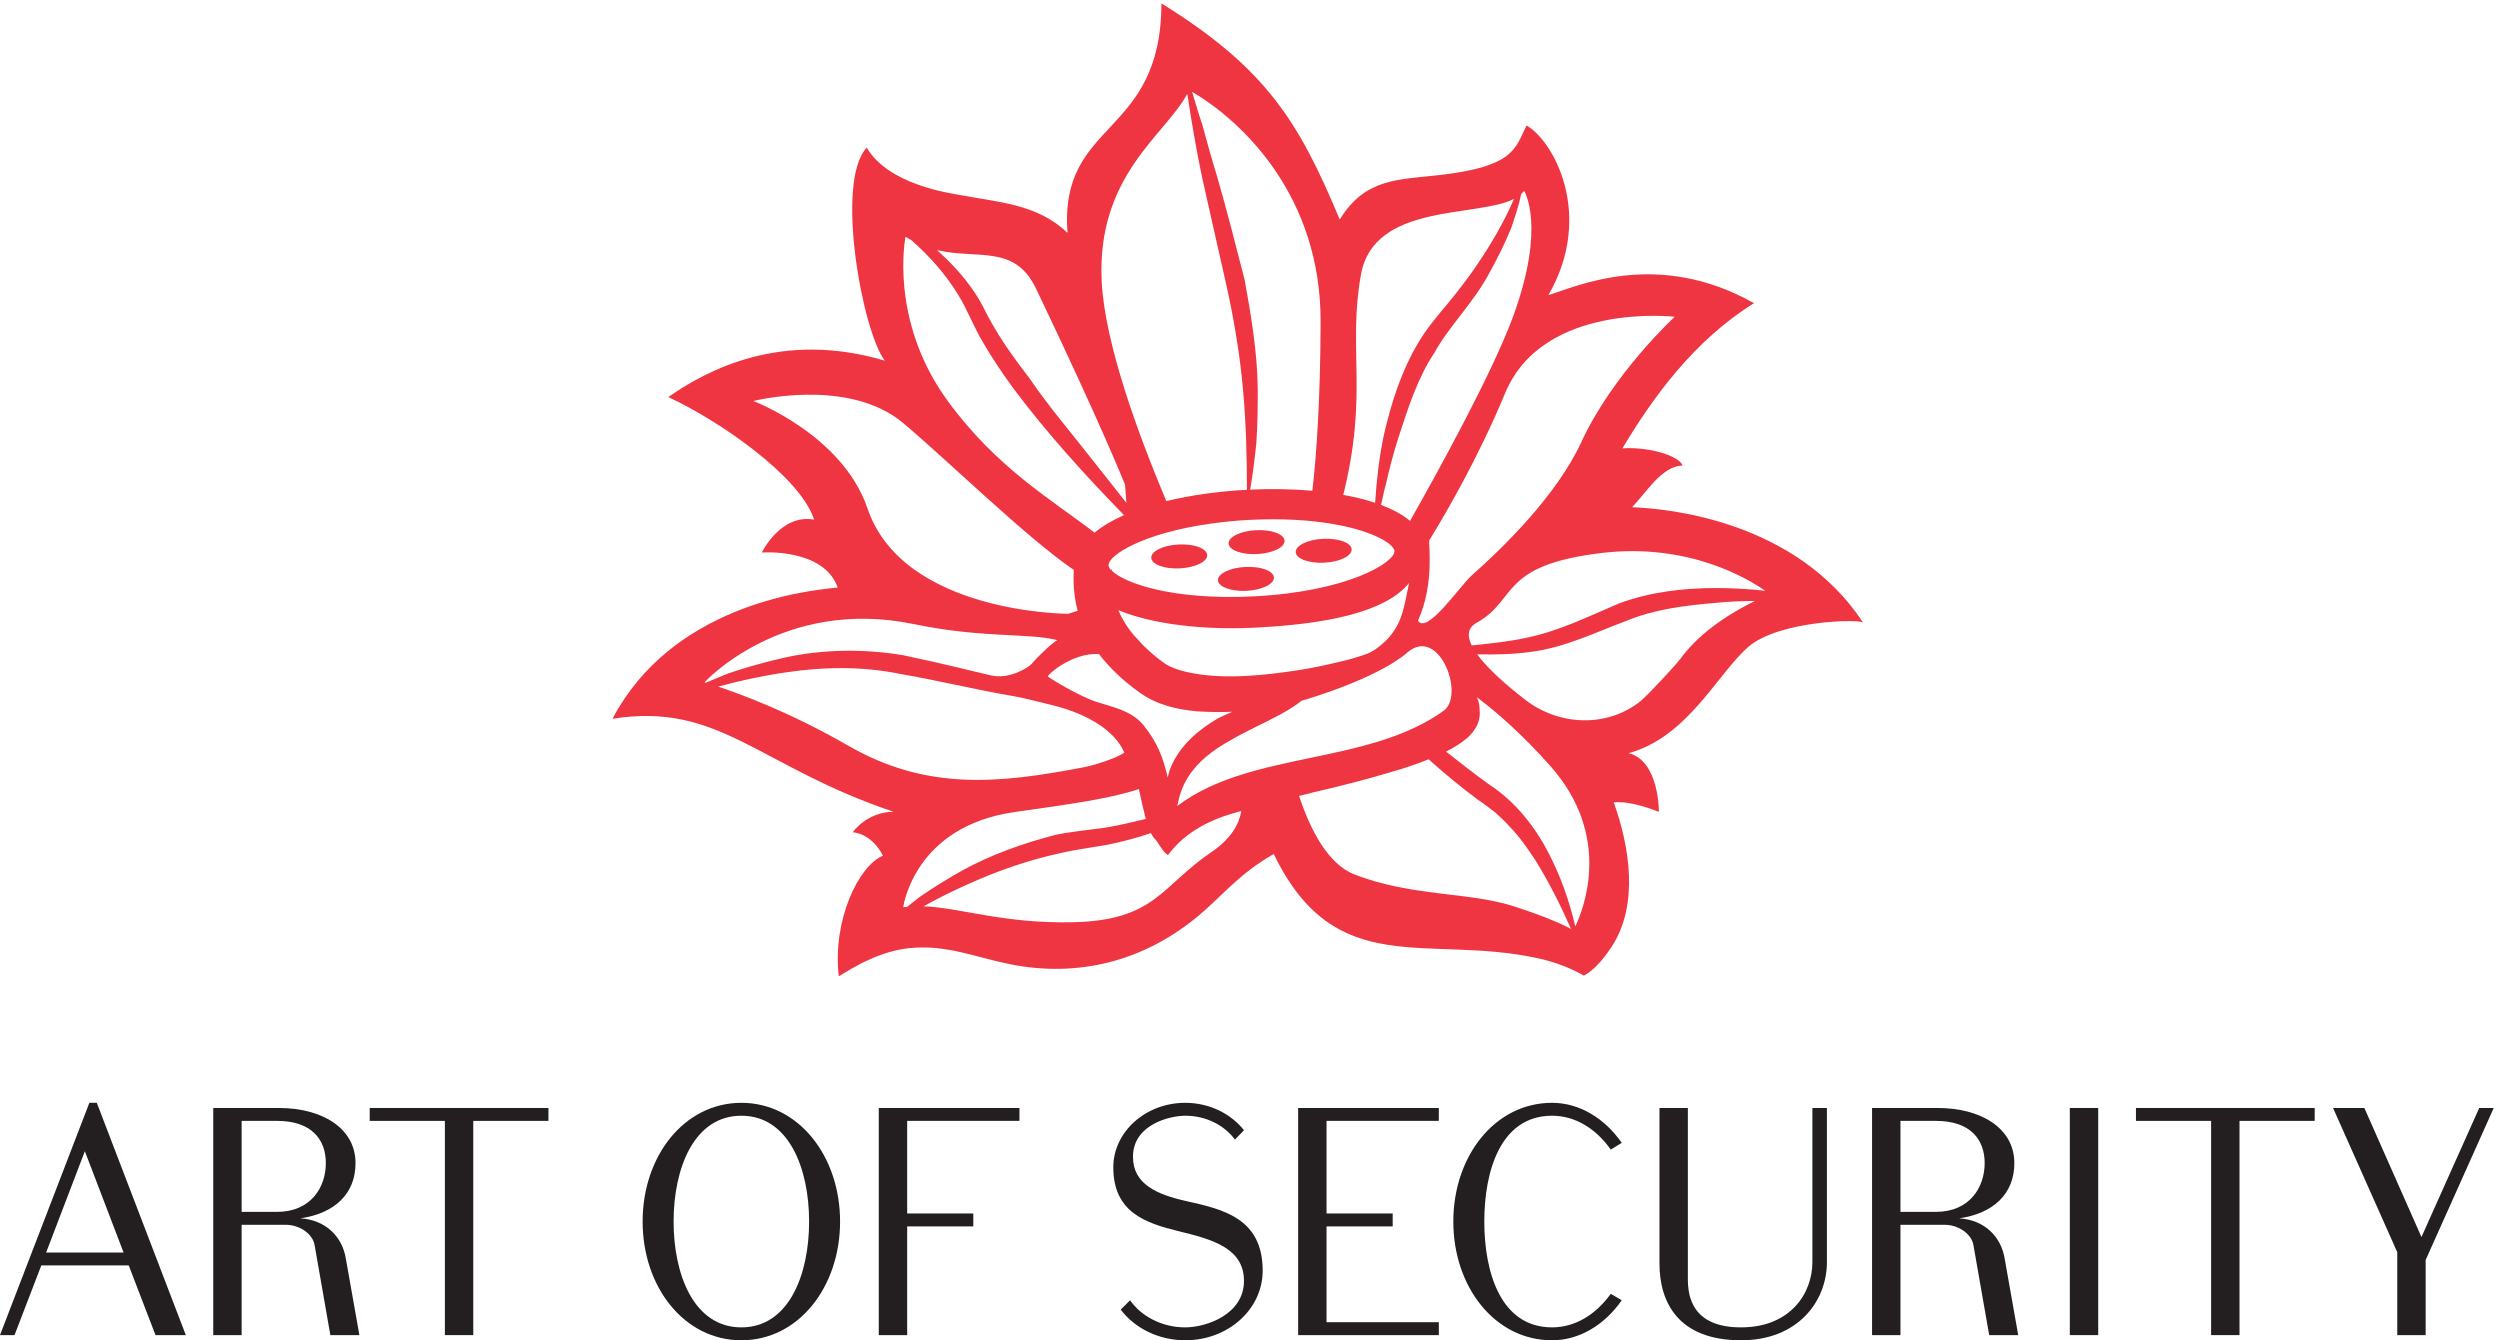 <?xml version="1.0" encoding="UTF-8" standalone="no"?>
<!-- Created with Inkscape (http://www.inkscape.org/) -->

<svg
   version="1.1"
   id="svg1"
   width="528.373"
   height="283.267"
   viewBox="0 0 528.373 283.267"
   sodipodi:docname="Art_of_Secutiy_Logo.eps"
   xmlns:inkscape="http://www.inkscape.org/namespaces/inkscape"
   xmlns:sodipodi="http://sodipodi.sourceforge.net/DTD/sodipodi-0.dtd"
   xmlns="http://www.w3.org/2000/svg"
   xmlns:svg="http://www.w3.org/2000/svg">
  <defs
     id="defs1" />
  <sodipodi:namedview
     id="namedview1"
     pagecolor="#ffffff"
     bordercolor="#000000"
     borderopacity="0.25"
     inkscape:showpageshadow="2"
     inkscape:pageopacity="0.0"
     inkscape:pagecheckerboard="0"
     inkscape:deskcolor="#d1d1d1">
    <inkscape:page
       x="0"
       y="0"
       inkscape:label="1"
       id="page1"
       width="528.373"
       height="283.267"
       margin="0"
       bleed="0" />
  </sodipodi:namedview>
  <g
     id="g1"
     inkscape:groupmode="layer"
     inkscape:label="1">
    <g
       id="group-R5">
      <path
         id="path2"
         d="m 1872.93,1264.59 c -24.55,-1.22 -44.02,-10.71 -43.49,-21.2 0.53,-10.48 20.85,-17.98 45.4,-16.75 24.55,1.23 44.01,10.72 43.49,21.2 -0.53,10.48 -20.86,17.98 -45.4,16.75 m 720.59,59.25 c 21.28,21.67 47.65,66.17 80.39,66.17 -5.97,16.01 -54.76,30.14 -95.71,27.33 47.85,80.26 113.64,171.34 209.04,230.75 -153.63,86.53 -281.54,26.47 -326.64,12.84 73.53,127.62 7.69,245.56 -34.79,269.5 -17.84,-35.23 -17.84,-64.81 -136.63,-78.61 -66.5,-7.73 -119.27,-4.3 -160.2,-70.8 -64.57,154.25 -116.1,239.91 -283.4,343.44 -0.29,-214.27 -162.74,-184.17 -149.24,-364.76 -47.82,46.25 -110.52,48.69 -171.77,60.37 -15.7,2.99 -112.21,15.97 -147.27,75.13 -50.99,-54.23 -6.45,-293.1 28.73,-338.51 -163.94,48.76 -282.74,-14.95 -344.02,-57.83 79.93,-36.9 209.52,-125.9 231.67,-194.79 -53.37,9.64 -83.07,-52.27 -83.07,-52.27 0,0 98.22,7.53 120.66,-55.7 -59.56,-5.3 -264.88,-31.78 -357.997,-208.479 169.857,27.259 232.587,-76 446.677,-147.742 -42.65,-0.289 -64.94,-32.609 -64.94,-32.609 0,0 29.38,-0.661 48.07,-37.192 -38.84,-16.137 -80.4,-102.668 -70.21,-191.316 0.25,-2.18 52.78,38.476 112.33,44.437 59.3,5.93 104.61,-14.621 160.57,-25.73 107.08,-21.258 209.98,4.472 295.86,74.73 39.54,32.352 65.36,67.942 122.48,100.551 98.05,-202.691 243.04,-126.719 420.83,-165.891 43.91,-9.668 71.72,-27.328 71.72,-27.328 0,0 18.69,6.707 44.35,45.77 43.85,66.758 28.39,160.039 3.35,229.5 29.42,2.988 71.77,-15.211 71.77,-15.211 0,0 0.73,81.32 -48.08,93.359 94.78,26.039 141.87,127.631 190.68,169.321 48.81,41.68 177.91,44.21 181.98,38.07 -106.08,161.37 -307.76,181.23 -367.19,183.5 m 67.79,302.62 c 0,0 -98.51,-90.69 -148.59,-199.46 -39.28,-85.29 -126.63,-169.75 -174.18,-211.7 -17.78,-15.69 -71.11,-94.74 -85.24,-71.76 27.15,59.82 15.97,124.44 18.1,127.89 26.65,43.25 77.9,131.35 120.42,233.69 60.45,145.48 269.49,121.34 269.49,121.34 m -239.27,199.89 c 0,0 35.27,-55.36 -17.62,-199.58 -33.61,-91.63 -123.52,-253.88 -163.7,-324.71 -11.89,9.98 -27.58,18.4 -46.09,25.36 2.51,11.29 4.78,22.68 7.94,33.76 5.5,24.91 12.06,49.43 19.66,73.39 15.55,47.52 30.74,95.16 57.48,135.14 21.45,39.77 62.05,79.22 87.02,126.24 12.89,23.34 24.82,47.16 34.86,71.76 5.93,17.9 12.02,35.73 15.87,54.1 1.56,1.49 3.4,2.84 4.58,4.54 m -513.56,-768.48 c -24.5,3.61 -47.21,8.7 -62.44,21.16 -10.99,8.14 -21.07,16.95 -30.33,26.21 -1,1 -1.75,2.12 -2.73,3.14 -6.68,6.93 -13.23,13.93 -18.62,21.45 -7.04,9.62 -12.8,19.8 -17.3,30.43 54.74,-22.77 136.52,-31.87 217.28,-27.82 108.91,5.44 205.93,23.03 244.83,70.92 -8.07,-37.77 -10.05,-61.9 -33.48,-88.23 -3.26,-3.46 -6.74,-6.52 -10.25,-9.52 -5.53,-4.73 -11.27,-9.03 -17.54,-12.25 -3.14,-1.77 -6.89,-2.94 -10.5,-4.24 -7.45,-2.68 -15.48,-4.96 -24.54,-7.52 -25.95,-6.42 -52.07,-12.47 -78.48,-16.61 -52.53,-7.91 -106.46,-13.77 -155.9,-7.12 m 49.72,-59.159 c -8.22,-3.723 -16.37,-6.973 -24.66,-11.512 -27.98,-16.64 -57.81,-40.89 -72.61,-75.679 -2.51,-5.551 -3.78,-11.29 -5.34,-16.981 -7.16,30.68 -16.25,55.832 -39.07,83.539 -18.85,22.882 -49.09,28.162 -73.96,36.342 -25.71,8.01 -75.51,37.94 -77.35,40.56 -0.98,2.5 39.04,38.38 81.28,35.42 18.47,-24.08 40.45,-43.84 63.5,-60.35 29,-21.31 62.59,-27.86 92.2,-30.57 19.34,-1.32 37.79,-1.378 56.01,-0.769 m 204.43,694.529 c 20.33,114.71 184.09,90.43 243.2,120.46 -15.62,-36.76 -36.28,-71.53 -58.62,-104.65 -14.43,-21.36 -30.26,-41.78 -46.64,-61.7 -16.51,-19.58 -33.68,-39.78 -46.82,-62.28 -26.82,-44.87 -42.74,-95.03 -54.39,-145.4 -7.66,-35.86 -11.8,-72.28 -14.16,-108.83 -15.38,5.11 -32.41,9.3 -50.62,12.6 39.99,160.56 6.95,230.72 28.05,349.8 m 33.67,-420.34 c 7.67,-4.24 13.22,-8.34 16.25,-12.12 1.86,-2.31 3.31,-4.56 3.4,-6.49 0.92,-18.18 -74.23,-64.66 -224.12,-72.16 -129,-6.45 -205.44,21.31 -224.92,40.78 -0.06,0.05 -0.17,0.11 -0.23,0.16 0.05,0.97 -0.19,1.88 -0.12,2.85 l 0.07,1.79 c -0.01,-0.78 -0.14,-1.57 -0.41,-2.31 -0.11,-0.57 -0.37,-0.91 -0.62,-1.45 -2.52,2.76 -3.87,5.35 -3.98,7.6 -0.78,15.41 53.65,50.92 161.28,66.02 19.39,2.73 39.92,5 62.79,6.14 107.98,5.41 178.77,-13.19 210.61,-30.81 m -97.72,345.19 c -0.45,-125.5 -6.52,-211.21 -13.13,-268.12 -31.68,2.82 -65.25,3.35 -98.82,1.8 4.29,24.45 7.16,49 9.81,73.72 2,28.78 2.37,57.72 2.25,86.76 -0.69,58.1 -10.5,115.95 -20.78,172.77 -14.34,56.05 -28.34,110.91 -44.1,165.36 -8.36,27.14 -15.99,54.44 -23.38,81.91 -5.87,17.09 -10.87,34.39 -16.09,51.69 78.67,-46.22 204.97,-164.57 204.24,-365.89 m -211.85,362.73 c 6.86,-45.32 14.59,-90.5 24.07,-135.35 l 37.6,-166.84 c 12.45,-55.54 21.86,-111.72 26.93,-168.41 4.82,-52.73 6.18,-105.72 6.16,-158.71 -44.5,-2.35 -88.68,-8.38 -128.07,-17.99 -45.06,107.05 -97.97,251.12 -102.71,349.54 -8.1,168.31 101.59,232.64 136.02,297.76 m -240.36,-309.61 c 103.92,-217.08 141.4,-311.51 141.4,-311.51 0,0 1.2,-12.43 2.21,-28.93 l -49.95,63.16 c -35.36,45.56 -73,88.96 -104.91,135.93 -17.25,22.44 -34.03,45.21 -48.7,68.85 -7.22,11.84 -14.14,23.79 -20.25,35.94 -6.42,13.19 -14.63,27.28 -23.76,39.56 -15.65,21.65 -33.9,40.74 -53.32,58.17 65.08,-15.25 123.31,9.8 157.28,-61.17 m -207.41,82.42 c 2.98,-1.95 5.93,-3.45 8.89,-5.12 28.9,-25.11 54.47,-54.09 74.48,-86.54 15.14,-24.41 25.1,-52.01 40.28,-77.05 14.61,-25.24 31.06,-49.29 48.16,-72.83 53.47,-71.25 113.36,-137.1 175.37,-200.82 -18.51,-8.19 -34.47,-17.48 -46.69,-27.96 -67.1,51.87 -155.21,102.3 -233.33,209.28 -94.03,128.75 -67.16,261.04 -67.16,261.04 m -241.79,-261.04 c 0,0 150.73,38.46 238.23,-35.12 70.9,-59.61 195.36,-181.56 270.97,-233.33 -0.75,-13.68 -0.38,-27.64 1.47,-41.59 1,-7.84 2.62,-15.62 4.7,-23.28 -8.75,-2.97 -15.01,-4.8 -15.01,-4.8 0,0 -262.13,0 -319.02,167.55 -39.68,116.85 -181.34,170.57 -181.34,170.57 m -77.67,-447 c 0,0 123.86,135.61 332.25,92.57 111.37,-22.99 182,-13.74 228.54,-25.56 -7.93,-3.58 -33.86,-28.91 -40.75,-37.62 -5.28,-5.79 -35.34,-25.4 -65.19,-18.34 -29.85,7.07 -78.06,19.13 -138.69,31.9 -62,10.55 -128.82,9.69 -189.28,-3.83 -30.55,-6.87 -60.49,-15.21 -89.75,-25.23 -11.73,-4.78 -23.38,-9.58 -34.96,-14.52 -1.28,0.38 -2.17,0.63 -2.17,0.63 m 228.35,-100.621 c -90.36,52.121 -169.85,81.561 -206.6,93.791 35.72,9.69 71.96,17.52 108.55,22.75 59.98,8.88 121.13,9.63 180.58,-2.57 59.82,-10.19 118.85,-24.93 178.95,-35.07 16.78,-2.9 34.34,-7.6 60.99,-14.1 100.67,-24.579 114.83,-73.989 116.4,-76.059 -14.68,-9.41 -45.88,-19.57 -66.61,-23.531 -134.32,-25.68 -248.01,-36.871 -372.26,34.789 m 113.3,-240.688 c -6.56,-5.211 -13.08,-10.39 -19.61,-15.551 -2.03,-0.218 -4.12,-0.121 -6.14,-0.421 0,0 16.57,128.66 177.97,151.281 89.64,12.558 152.57,21.59 196.48,36.379 3.1,-14.739 6.61,-30.75 10.94,-47.489 -21.8,-5.16 -43.44,-10.55 -65.58,-14.07 -23.45,-3.308 -51.02,-5.781 -77.63,-11.16 -52.24,-13.59 -102.85,-31.512 -149.25,-57.16 -23.09,-13.012 -45.55,-26.86 -67.18,-41.809 m 463.28,70.969 c -79.14,-53.5 -88.43,-108.199 -219.79,-110.949 -110.71,-2.313 -178.35,23.168 -237.02,25.32 23.01,12.688 46.52,24.438 70.48,35.141 46.93,21.148 95.77,38.277 146.02,49.136 24.99,5.954 50.51,9.043 76.16,13.602 23.23,4.91 46.31,10.691 68.73,18.57 1.64,-2.769 2.69,-5.82 5.12,-8.101 6.57,-6.207 13.68,-22.719 22.07,-26.899 36.94,51.008 99.51,65.11 116.4,70.078 -3.35,-20.226 -15.49,-43.796 -48.17,-65.898 m -53.54,73.789 c 2.96,16.289 8.19,31.992 17.13,45.949 15.58,24.942 39.94,43.063 65.7,57.512 25.59,15.172 53.23,27.141 79.86,41.461 12.02,6.549 24.21,13.939 35.3,22.629 1.85,0.55 3.6,0.83 5.46,1.41 120.29,36.98 158.33,71.47 162.59,75.36 49.11,41.67 90.67,-64.78 58.46,-92.08 -120.99,-88.089 -308.38,-63.928 -424.5,-152.241 M 2404.42,689.98 c -70.52,22.571 -161.19,15.051 -251.86,50.161 -42.52,16.468 -70.39,71.25 -88.23,124.89 8.87,2.199 17.66,4.34 26.55,6.598 39.08,9.012 78.4,19.043 118.08,30.859 19.91,5.731 39.84,12.082 59.89,20.184 0.44,0.187 0.87,0.367 1.3,0.547 25.19,-22.36 51.09,-44.028 78.4,-64.258 10.94,-7.383 18.93,-13.731 27.43,-20.109 7.93,-7.332 16.01,-14.493 23.28,-22.872 15.49,-15.789 28.37,-34.531 41.06,-53.851 20.81,-33.57 39.35,-70.25 56.24,-108.508 -8.77,4.789 -35.85,18.34 -92.14,36.359 m 98.85,-32.25 c -9.31,39.969 -22.99,78.891 -41.86,115.45 -22.11,43.32 -53.96,83.242 -95.18,110.16 -23.24,16.738 -45.85,34.34 -68.31,52.14 10.8,5.329 21.88,11.891 33.68,21.571 5.61,5.027 11.8,11.777 16.42,22.019 5.17,13.039 3.26,20.391 2.81,28.76 -0.38,5.06 -2.01,9.57 -3.81,13.97 32.09,-24.128 71.78,-58.921 116.09,-108.589 99.71,-111.789 53.43,-227.949 40.16,-255.481 m 167.94,426.34 c -8.4,-11.47 -53.27,-59.47 -63.71,-67.94 -52.92,-42.97 -129.78,-40.04 -183.72,1.67 -28.99,22.42 -59.45,48.92 -76.38,72.24 27.77,-0.59 55.8,-0.16 85.11,3.83 54.34,6.74 106.5,32.66 151.47,49.13 43.98,18.55 93.84,24.73 143.93,28.93 20.07,2.12 40.42,2.74 60.86,2.9 -30.79,-15.04 -84.65,-45.77 -117.56,-90.76 m 56.6,111.3 c -52.15,0.06 -105.09,-6.08 -154.52,-24.26 -48.24,-20.44 -94.77,-43.65 -145.79,-54.42 -29.13,-6.42 -58.95,-9.4 -88.81,-12.56 -7.39,15.17 -6.61,28.04 7.8,36.04 65.48,36.34 35.26,91.57 198.97,110.94 138.81,16.43 233.88,-41.96 259.68,-60.15 -25.66,2.84 -51.47,4.38 -77.33,4.41 m -748.84,33.52 c -24.54,-1.23 -44.02,-10.72 -43.49,-21.2 0.53,-10.48 20.86,-17.98 45.41,-16.76 24.54,1.23 44.01,10.73 43.48,21.21 -0.52,10.47 -20.86,17.98 -45.4,16.75 m -26.58,37.22 c 0.53,-10.48 20.86,-17.98 45.41,-16.76 24.54,1.24 44.01,10.72 43.48,21.2 -0.53,10.48 -20.85,17.99 -45.4,16.75 -24.55,-1.22 -44.01,-10.71 -43.49,-21.19 m 152.04,-30.45 c 24.55,1.23 44.01,10.72 43.48,21.2 -0.52,10.49 -20.85,17.99 -45.4,16.75 -24.54,-1.22 -44.01,-10.72 -43.48,-21.19 0.53,-10.49 20.85,-17.99 45.4,-16.76"
         style="fill:#ef3442;fill-opacity:1;fill-rule:nonzero;stroke:none"
         transform="matrix(0.133,0,0,-0.133,0,283.267)" />
      <path
         id="path3"
         d="M 73.316,139.461 H 196.363 L 134.84,300.441 Z M 0,8.211 142.016,377.352 h 11.793 L 295.313,8.211 H 247.117 L 204.566,118.949 H 65.625 L 23.07,8.211 H 0"
         style="fill:#231f20;fill-opacity:1;fill-rule:nonzero;stroke:none"
         transform="matrix(0.133,0,0,-0.133,0,283.267)" />
      <path
         id="path4"
         d="m 440.375,204.059 c 53.836,0 77.418,39.48 77.418,77.41 0,38.461 -23.582,67.172 -77.418,67.172 H 383.98 V 204.059 Z M 571.113,8.211 h -46.14 L 499.848,151.762 c -3.075,16.918 -23.071,31.789 -46.141,31.789 H 383.98 V 8.211 H 338.863 V 369.141 h 104.59 c 67.16,0 121.508,-31.27 121.508,-87.672 0,-48.699 -33.324,-79.981 -87.672,-87.668 40.504,-2.571 66.652,-29.231 72.289,-64.09 L 571.113,8.211"
         style="fill:#231f20;fill-opacity:1;fill-rule:nonzero;stroke:none"
         transform="matrix(0.133,0,0,-0.133,0,283.267)" />
      <path
         id="path5"
         d="M 871.531,348.641 H 752.074 V 8.211 H 706.957 V 348.641 H 587.5 v 20.5 h 284.031 v -20.5"
         style="fill:#231f20;fill-opacity:1;fill-rule:nonzero;stroke:none"
         transform="matrix(0.133,0,0,-0.133,0,283.267)" />
      <path
         id="path6"
         d="m 1285.74,188.68 c 0,84.59 -32.3,168.16 -107.66,168.16 -75.37,0 -107.67,-83.57 -107.67,-168.16 0,-84.59 32.3,-168.168 107.67,-168.168 75.36,0 107.66,83.578 107.66,168.168 z m 49.22,0 C 1334.96,84.59 1268.82,0 1178.08,0 c -90.75,0 -156.89,84.59 -156.89,188.68 0,104.082 66.14,188.672 156.89,188.672 90.74,0 156.88,-84.59 156.88,-188.672"
         style="fill:#231f20;fill-opacity:1;fill-rule:nonzero;stroke:none"
         transform="matrix(0.133,0,0,-0.133,0,283.267)" />
      <path
         id="path7"
         d="M 1441.57,348.641 V 201.488 h 105.1 V 180.98 h -105.1 V 8.211 h -45.12 V 369.141 h 223.54 v -20.5 h -178.42"
         style="fill:#231f20;fill-opacity:1;fill-rule:nonzero;stroke:none"
         transform="matrix(0.133,0,0,-0.133,0,283.267)" />
      <path
         id="path8"
         d="m 1886.03,220.98 c 57.42,-12.82 120.48,-27.179 120.48,-110.23 C 2006.51,49.219 1951.66,0 1883.47,0 c -42.56,0 -80.5,19.488 -102.54,48.711 l 14.87,14.871 c 17.94,-25.641 50.75,-43.07 87.67,-43.07 33.32,0 93.31,20.508 93.31,73.828 0,52.289 -50.76,66.129 -103.57,78.949 -52.29,12.832 -104.07,29.742 -104.07,101.52 0,56.39 51.27,102.543 114.33,102.543 38.45,0 72.8,-17.43 93.31,-43.582 l -14.36,-14.872 c -16.92,23.082 -46.14,37.942 -78.95,37.942 -25.13,0 -83.06,-14.36 -83.06,-65.121 0,-43.571 37.43,-59.981 85.62,-70.739"
         style="fill:#231f20;fill-opacity:1;fill-rule:nonzero;stroke:none"
         transform="matrix(0.133,0,0,-0.133,0,283.267)" />
      <path
         id="path9"
         d="M 2108,348.641 V 201.488 h 105.11 V 180.98 H 2108 V 28.711 h 178.42 V 8.211 H 2062.88 V 369.141 h 223.54 v -20.5 H 2108"
         style="fill:#231f20;fill-opacity:1;fill-rule:nonzero;stroke:none"
         transform="matrix(0.133,0,0,-0.133,0,283.267)" />
      <path
         id="path10"
         d="m 2577.09,313.77 -17.43,-10.758 c -23.59,33.316 -56.4,53.828 -93.31,53.828 -82.54,0 -107.67,-89.211 -107.67,-168.16 0,-78.961 25.13,-168.168 107.67,-168.168 36.91,0 69.72,20.508 93.31,53.316 L 2577.09,63.582 C 2549.92,24.609 2509.92,0 2466.35,0 c -90.74,0 -156.89,84.59 -156.89,188.68 0,104.082 66.15,188.672 156.89,188.672 43.57,0 83.57,-24.614 110.74,-63.582"
         style="fill:#231f20;fill-opacity:1;fill-rule:nonzero;stroke:none"
         transform="matrix(0.133,0,0,-0.133,0,283.267)" />
      <path
         id="path11"
         d="M 2903.13,369.141 V 124.082 C 2903.13,63.07 2858.01,0 2766.76,0 2666.27,0 2637.04,61.02 2637.04,122.031 v 247.11 h 45.12 V 97.422 c 0,-28.203 7.18,-76.91 84.6,-76.91 77.93,0 113.3,53.828 113.3,103.57 v 245.059 h 23.07"
         style="fill:#231f20;fill-opacity:1;fill-rule:nonzero;stroke:none"
         transform="matrix(0.133,0,0,-0.133,0,283.267)" />
      <path
         id="path12"
         d="m 3076.4,204.059 c 53.83,0 77.41,39.48 77.41,77.41 0,38.461 -23.58,67.172 -77.41,67.172 H 3020 V 204.059 Z M 3207.13,8.211 H 3161 L 3135.87,151.762 c -3.08,16.918 -23.08,31.789 -46.14,31.789 H 3020 V 8.211 h -45.12 V 369.141 h 104.59 c 67.17,0 121.51,-31.27 121.51,-87.672 0,-48.699 -33.32,-79.981 -87.67,-87.668 40.5,-2.571 66.65,-29.231 72.3,-64.09 L 3207.13,8.211"
         style="fill:#231f20;fill-opacity:1;fill-rule:nonzero;stroke:none"
         transform="matrix(0.133,0,0,-0.133,0,283.267)" />
      <path
         id="path13"
         d="m 3334.25,8.211 h -45.12 V 369.141 h 45.12 V 8.211"
         style="fill:#231f20;fill-opacity:1;fill-rule:nonzero;stroke:none"
         transform="matrix(0.133,0,0,-0.133,0,283.267)" />
      <path
         id="path14"
         d="M 3678.25,348.641 H 3558.79 V 8.211 h -45.12 V 348.641 h -119.45 v 20.5 h 284.03 v -20.5"
         style="fill:#231f20;fill-opacity:1;fill-rule:nonzero;stroke:none"
         transform="matrix(0.133,0,0,-0.133,0,283.267)" />
      <path
         id="path15"
         d="M 3854.59,127.66 V 8.211 h -45.12 V 139.961 l -102.03,229.18 h 49.74 l 90.75,-205.071 91.77,205.071 h 23.07 L 3854.59,127.66"
         style="fill:#231f20;fill-opacity:1;fill-rule:nonzero;stroke:none"
         transform="matrix(0.133,0,0,-0.133,0,283.267)" />
    </g>
  </g>
</svg>
